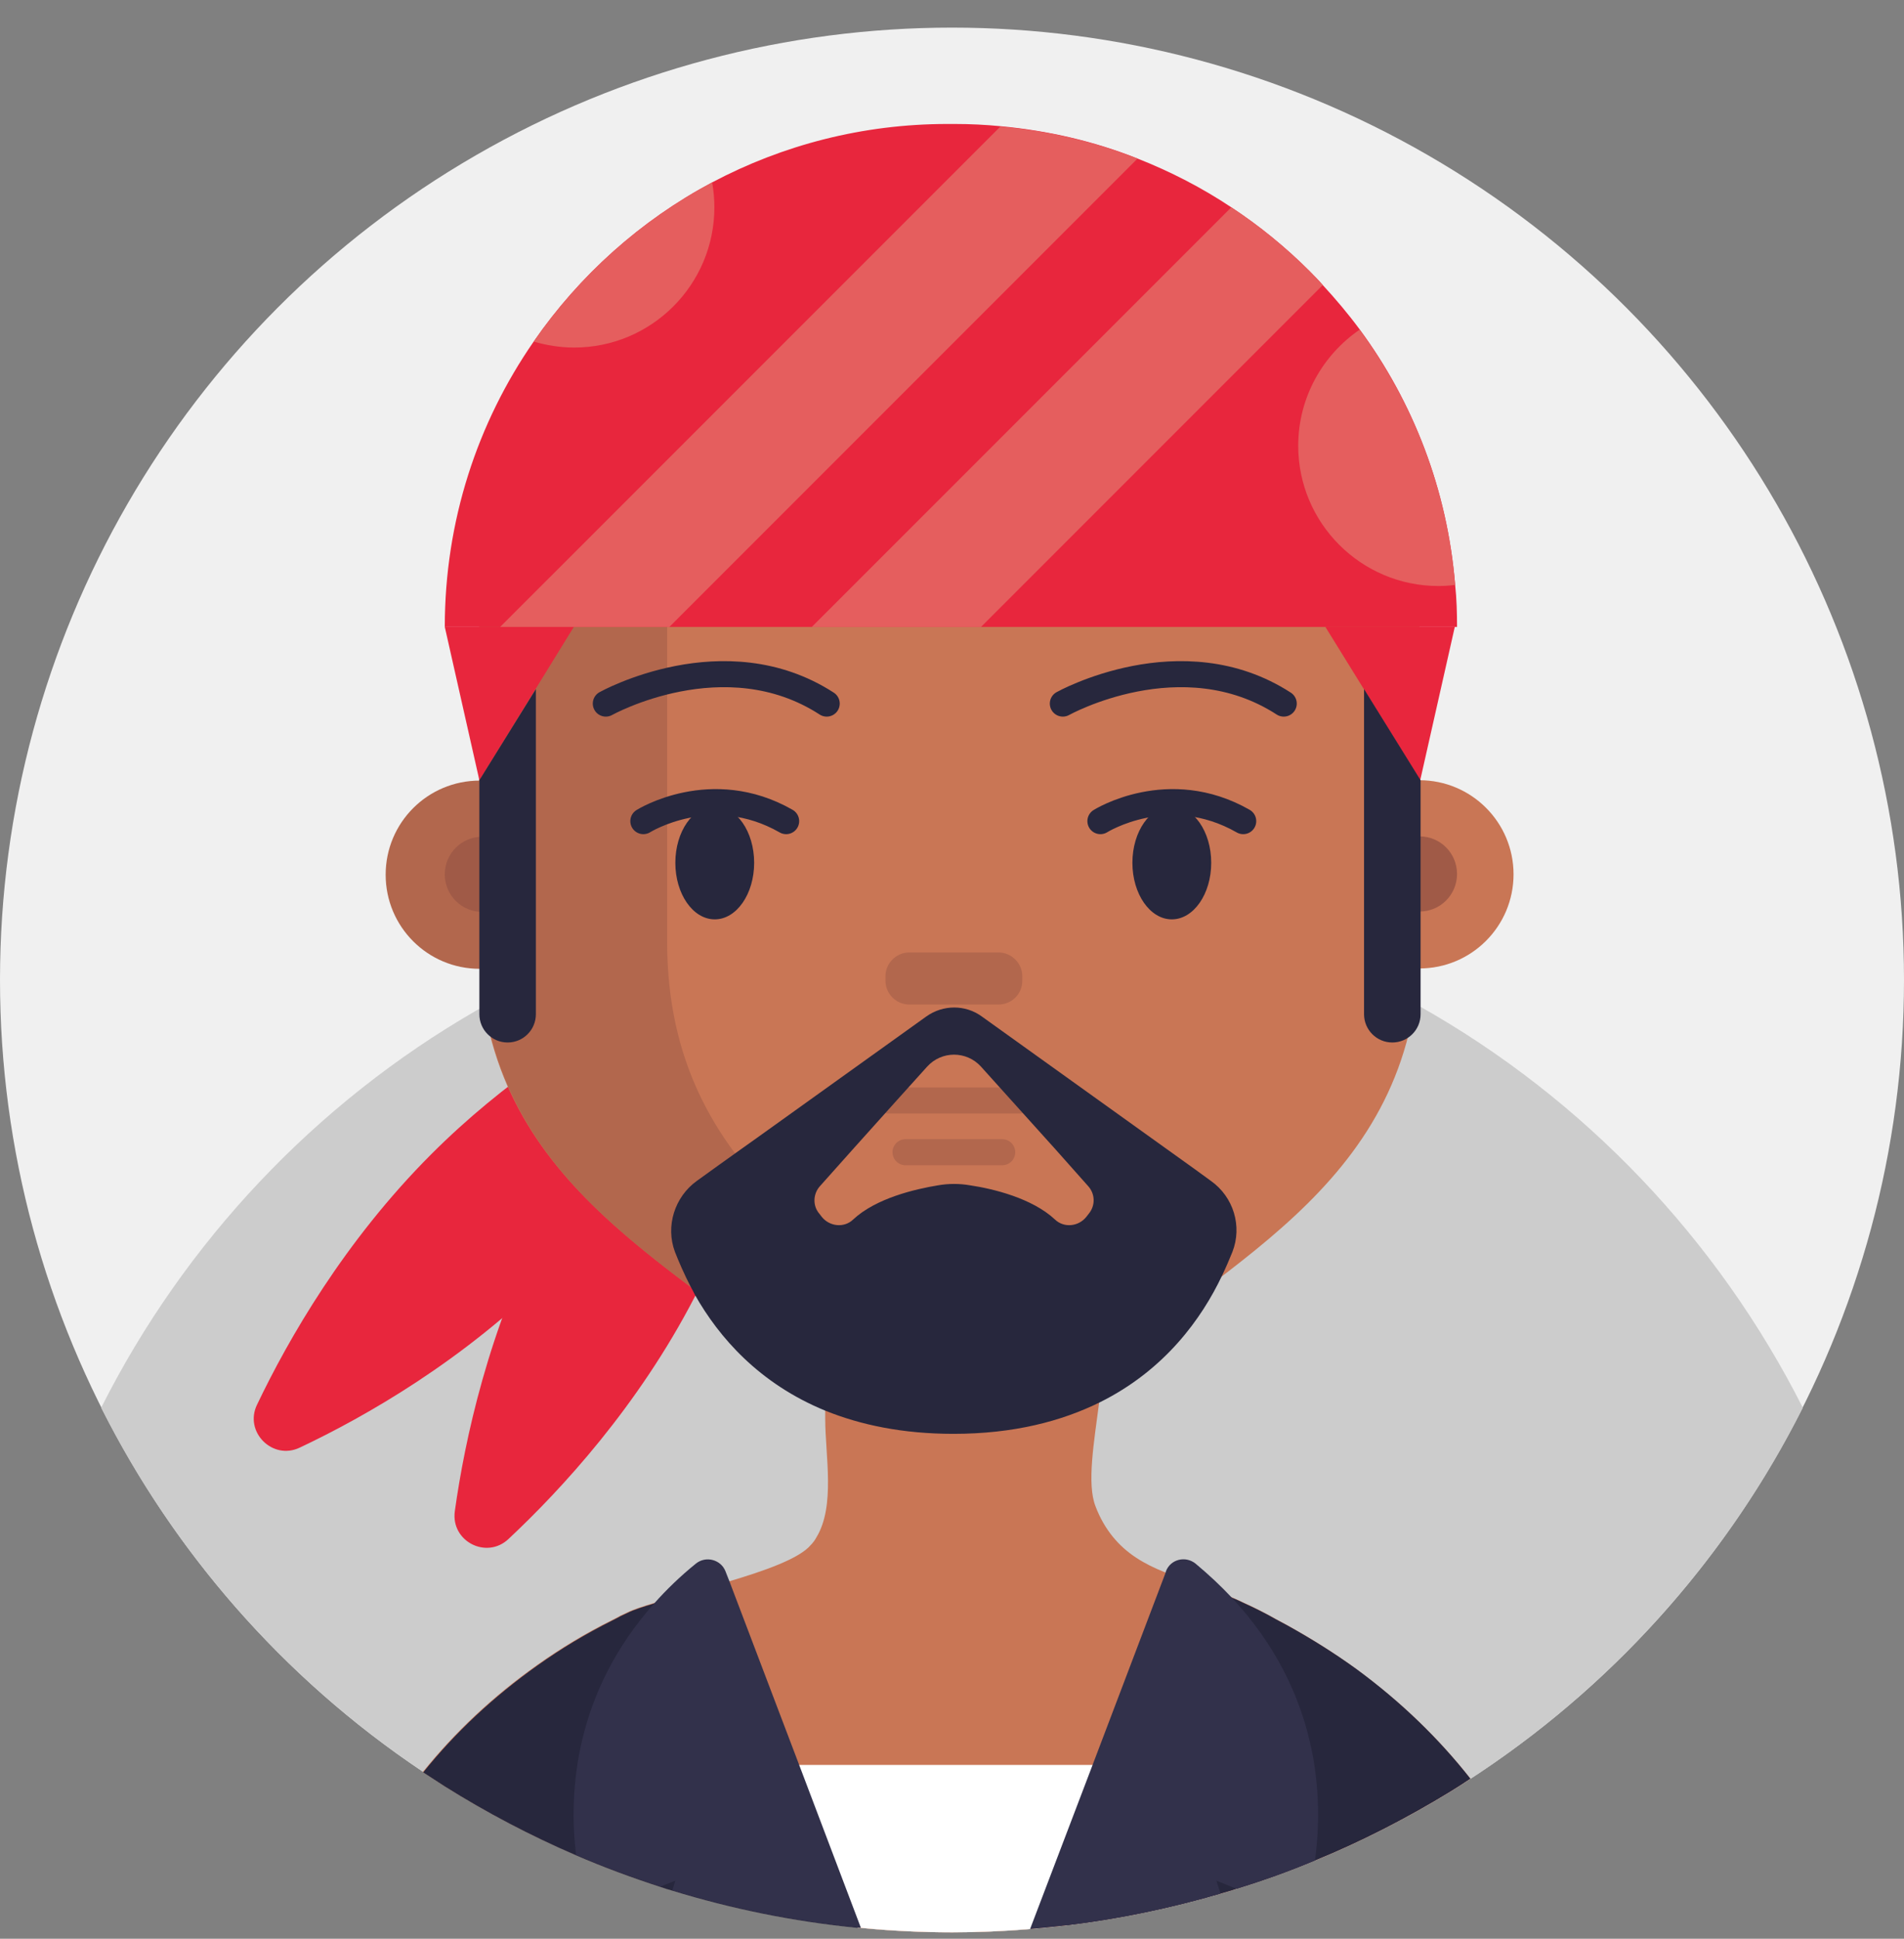 <?xml version="1.0" encoding="UTF-8"?>
<svg width="56px" height="57px" viewBox="0 0 56 57" version="1.1" xmlns="http://www.w3.org/2000/svg" xmlns:xlink="http://www.w3.org/1999/xlink">
    <rect x="0" y="0" width="56" height="57" fill="#808080" stroke="none"/>
    <title>AC093077-ECB4-48E9-AD2C-4CC5C0741269</title>
    <g id="Page-1" stroke="none" stroke-width="1" fill="none" fill-rule="evenodd">
        <g id="Cricbaba-Profile-Menu---Account-setting-1.02" transform="translate(-750, -565)">
            <g id="avatars-men" transform="translate(494, 374)">
                <g id="Avatar-Users-Cricbaba-GREY_40" transform="translate(256, 191.812)">
                    <circle id="XMLID_2471_" fill="#F0F0F0" fill-rule="nonzero" cx="28" cy="28" r="28"></circle>
                    <g id="XMLID_00000111891181375365826800000001802093251361318835_" transform="translate(2.975, 2.833)">
                        <path d="M50.05,37.745 C47.862,42.098 44.559,45.795 40.534,48.486 C40.447,48.541 40.37,48.595 40.283,48.65 C40.086,48.781 39.9,48.902 39.703,49.022 C38.434,49.798 37.1,50.487 35.711,51.056 C34.956,51.373 34.191,51.647 33.403,51.888 C33.25,51.942 33.086,51.986 32.933,52.03 C31.478,52.456 29.969,52.773 28.427,52.959 C28.066,53.003 27.705,53.036 27.344,53.069 L27.333,53.069 C26.567,53.134 25.802,53.167 25.025,53.167 C24.128,53.167 23.231,53.123 22.345,53.036 C22.312,53.036 22.28,53.036 22.247,53.025 C20.366,52.839 18.55,52.467 16.8,51.931 C16.68,51.898 16.57,51.866 16.45,51.822 C15.608,51.548 14.777,51.242 13.967,50.892 C12.622,50.312 11.331,49.634 10.095,48.858 C9.887,48.727 9.68,48.584 9.472,48.453 C9.461,48.442 9.439,48.431 9.428,48.42 C5.447,45.752 2.177,42.066 0,37.745 C2.461,32.856 6.311,28.788 11.036,26.064 C11.058,26.053 11.091,26.031 11.123,26.02 C11.178,25.988 11.222,25.966 11.277,25.933 C11.277,25.933 11.277,25.933 11.277,25.933 C11.769,25.659 12.272,25.397 12.786,25.145 C13.956,24.577 15.181,24.084 16.428,23.68 C16.505,23.658 16.57,23.636 16.647,23.614 C16.811,23.559 16.975,23.516 17.139,23.461 C17.314,23.406 17.5,23.352 17.686,23.308 C17.817,23.275 17.959,23.231 18.091,23.198 C18.32,23.144 18.55,23.089 18.769,23.034 C19.206,22.936 19.655,22.848 20.092,22.761 C20.245,22.739 20.398,22.706 20.552,22.684 C20.628,22.673 20.694,22.663 20.759,22.652 C21.503,22.542 22.258,22.455 23.023,22.4 C23.68,22.356 24.347,22.334 25.014,22.334 C25.823,22.334 26.622,22.367 27.42,22.433 C28.459,22.52 29.477,22.663 30.472,22.859 C30.538,22.87 30.592,22.881 30.658,22.892 C31.106,22.98 31.566,23.089 32.003,23.198 C32.353,23.286 32.703,23.384 33.053,23.494 C34.464,23.92 35.831,24.445 37.133,25.08 C37.636,25.32 38.139,25.583 38.631,25.856 C38.686,25.889 38.741,25.911 38.784,25.944 C43.619,28.667 47.545,32.791 50.05,37.745 Z" id="XMLID_00000160896788027266544830000017068821682595827343_" fill="#CCCCCC" fill-rule="nonzero"></path>
                        <g id="XMLID_00000112599294017025804360000009888417928604065424_" transform="translate(4.488, 0)">
                            <path d="M12.969,34.486 C11.306,37.702 9.042,40.152 7.489,41.606 C6.844,42.208 5.794,41.672 5.914,40.786 C6.209,38.675 6.909,35.416 8.572,32.2 C11.372,26.797 15.834,23.57 15.834,23.57 C15.834,23.57 15.769,29.083 12.969,34.486 Z" id="XMLID_00000145029802829202008490000004579068857140611752_" fill="#E8263D" fill-rule="nonzero"></path>
                            <path d="M8.736,33.797 C6.177,36.356 3.278,38.008 1.353,38.916 C0.555,39.298 -0.288,38.456 0.095,37.658 C1.014,35.733 2.666,32.845 5.225,30.286 C9.523,25.988 14.762,24.259 14.762,24.259 C14.762,24.259 13.045,29.498 8.736,33.797 Z" id="XMLID_00000183941832747486815120000003870506317214698394_" fill="#E8263D" fill-rule="nonzero"></path>
                            <path d="M35.784,48.65 C35.587,48.781 35.402,48.902 35.205,49.022 C33.936,49.798 32.602,50.487 31.212,51.056 C30.458,51.373 29.692,51.647 28.905,51.888 C28.752,51.942 28.587,51.986 28.434,52.03 C26.98,52.456 25.47,52.773 23.928,52.959 C23.567,53.003 23.206,53.036 22.845,53.069 L22.834,53.069 C22.069,53.134 21.303,53.167 20.527,53.167 C19.63,53.167 18.733,53.123 17.847,53.036 C17.814,53.036 17.781,53.036 17.748,53.025 C15.867,52.839 14.052,52.467 12.302,51.931 C12.181,51.898 12.072,51.866 11.952,51.822 C11.109,51.548 10.278,51.242 9.469,50.892 C8.123,50.312 6.833,49.634 5.597,48.858 C5.389,48.727 5.181,48.584 4.973,48.453 C5.914,47.283 7.03,46.233 8.342,45.303 C9.02,44.822 9.742,44.384 10.53,43.991 C10.617,43.947 10.705,43.903 10.781,43.859 C10.847,43.827 10.923,43.794 10.989,43.761 C11.164,43.673 11.437,43.586 11.766,43.487 C12.302,43.323 12.991,43.138 13.68,42.941 C13.778,42.908 13.877,42.886 13.964,42.853 C15.036,42.536 16.053,42.175 16.381,41.781 C16.447,41.716 16.502,41.639 16.545,41.562 C17.114,40.633 16.808,39.156 16.808,38.062 C16.808,37.975 16.808,37.898 16.808,37.811 C16.808,37.614 16.808,37.428 16.797,37.264 L16.797,37.264 C16.731,34.891 16.48,35.623 18.525,34.934 C18.623,34.902 18.875,34.869 19.236,34.825 C19.236,34.825 19.236,34.825 19.236,34.825 C20.789,34.672 24.234,34.541 24.65,34.934 C24.967,35.23 25.022,35.82 24.978,36.52 C24.978,36.52 24.978,36.52 24.978,36.52 C24.956,36.848 24.923,37.198 24.869,37.559 C24.716,38.741 24.497,39.987 24.759,40.644 C24.891,40.994 25.066,41.289 25.262,41.53 C25.667,42.033 26.192,42.339 26.794,42.58 C27.253,42.766 27.767,42.93 28.314,43.138 C28.456,43.192 28.598,43.247 28.752,43.312 C28.861,43.356 28.959,43.4 29.069,43.455 C29.408,43.608 29.736,43.772 30.042,43.947 C30.141,44.002 30.25,44.056 30.348,44.111 C31.081,44.516 31.759,44.942 32.394,45.402 C33.739,46.386 34.855,47.469 35.784,48.65 Z" id="XMLID_00000178903144597613733730000015840831678874703247_" fill="#C97655" fill-rule="nonzero"></path>
                            <path d="M34.286,14.634 L34.286,24.041 C34.286,31.052 28.708,33.305 24.628,36.87 C22.211,38.992 18.711,38.992 16.283,36.87 C12.214,33.305 6.625,31.052 6.625,24.041 L6.625,14.634 C6.625,10.325 8.637,6.497 11.722,4.178 C13.691,2.691 16.108,1.816 18.711,1.816 L22.211,1.816 C24.814,1.816 27.22,2.691 29.2,4.178 C32.284,6.497 34.286,10.314 34.286,14.634 Z" id="XMLID_00000053527210639769896880000012252987734210986646_" fill="#C97655" fill-rule="nonzero"></path>
                            <path d="M12.159,24.041 L12.159,14.634 C12.159,7.919 17.027,2.406 23.228,1.87 C22.9,1.837 22.561,1.827 22.222,1.827 L18.722,1.827 C12.05,1.827 6.647,7.569 6.647,14.645 L6.647,19.305 C5.116,19.305 3.88,20.541 3.88,22.072 C3.88,23.603 5.116,24.839 6.647,24.839 C6.658,24.839 6.669,24.839 6.669,24.839 C7.073,31.248 12.378,33.458 16.294,36.881 C18.273,38.62 20.986,38.938 23.228,37.822 C22.725,37.581 22.255,37.264 21.817,36.881 C17.737,33.305 12.159,31.052 12.159,24.041 Z" id="XMLID_00000164489924380298870240000010561460523795123888_" fill="#B2674D" fill-rule="nonzero"></path>
                            <circle id="XMLID_00000011017263232059058980000008930265877125863818_" fill="#C97655" fill-rule="nonzero" cx="34.286" cy="22.061" r="2.767"></circle>
                            <path d="M10.355,17.041 C10.355,17.041 13.844,15.094 16.852,17.041" id="XMLID_00000043414915337171649940000013063404441028034719_" stroke="#27273D" stroke-width="0.766" stroke-linecap="round"></path>
                            <path d="M23.797,17.041 C23.797,17.041 27.286,15.094 30.294,17.041" id="XMLID_00000058585987786131324270000009766699273606252473_" stroke="#27273D" stroke-width="0.766" stroke-linecap="round"></path>
                            <path d="M21.905,25.889 L19.28,25.889 C18.897,25.889 18.58,25.572 18.58,25.189 L18.58,25.058 C18.58,24.675 18.897,24.358 19.28,24.358 L21.905,24.358 C22.287,24.358 22.605,24.675 22.605,25.058 L22.605,25.189 C22.605,25.583 22.287,25.889 21.905,25.889 Z" id="XMLID_00000182523847730772976980000002669190048227733692_" fill="#B2674D" fill-rule="nonzero"></path>
                            <path d="M6.723,20.956 C6.111,20.956 5.619,21.448 5.619,22.061 C5.619,22.673 6.111,23.166 6.723,23.166 L6.723,20.956 Z" id="XMLID_00000149380013117556460200000017528475930419525272_" fill="#A05A47" fill-rule="nonzero"></path>
                            <path d="M34.286,23.155 C34.898,23.155 35.391,22.663 35.391,22.05 C35.391,21.438 34.898,20.945 34.286,20.945 L34.286,23.155 Z" id="XMLID_00000161625786879204315480000000572469806251775874_" fill="#A05A47" fill-rule="nonzero"></path>
                            <ellipse id="XMLID_00000067217304522755264720000012238120638096250289_" fill="#27273D" fill-rule="nonzero" cx="13.559" cy="21.722" rx="1.159" ry="1.663"></ellipse>
                            <ellipse id="XMLID_00000006685638995941876090000011726100942621011120_" fill="#27273D" fill-rule="nonzero" cx="27.002" cy="21.722" rx="1.159" ry="1.663"></ellipse>
                            <path d="M11.459,20.497 C11.459,20.497 13.461,19.239 15.659,20.497" id="XMLID_00000155146326690263495960000017834418077183098759_" stroke="#27273D" stroke-width="0.766" stroke-linecap="round"></path>
                            <path d="M24.902,20.497 C24.902,20.497 26.903,19.239 29.102,20.497" id="XMLID_00000001629440964300162920000008400519529568138650_" stroke="#27273D" stroke-width="0.766" stroke-linecap="round"></path>
                            <g id="XMLID_00000072275128162289900280000001791472853130840238_" transform="translate(18.667, 28.656)" stroke="#B2674D" stroke-linecap="round" stroke-width="0.766">
                                <line x1="0" y1="0.055" x2="3.861" y2="0.055" id="XMLID_00000039126150010264017680000013739361054043807396_"></line>
                                <line x1="0.503" y1="1.575" x2="3.347" y2="1.575" id="XMLID_00000084511936518360792690000014827680722955236786_"></line>
                            </g>
                            <path d="M35.391,14.787 L5.619,14.787 C5.619,11.67 6.581,8.783 8.233,6.398 C9.578,4.452 11.383,2.833 13.483,1.717 C15.55,0.623 17.902,0 20.406,0 L20.614,0 C21.073,0 21.522,0.022 21.97,0.066 C23.381,0.197 24.737,0.514 25.995,1.017 C26.969,1.4 27.898,1.881 28.752,2.45 C29.583,2.997 30.359,3.631 31.059,4.331 C31.191,4.463 31.322,4.594 31.442,4.736 C31.825,5.152 32.186,5.578 32.525,6.037 C34.1,8.17 35.106,10.752 35.336,13.552 C35.38,13.967 35.391,14.372 35.391,14.787 Z" id="XMLID_00000173875627128257228700000009343710218472675464_" fill="#E8263D" fill-rule="nonzero"></path>
                            <polygon id="XMLID_00000078011039697892941340000013214330973451197829_" fill="#E8263D" fill-rule="nonzero" points="9.414 14.787 6.636 19.294 5.619 14.787"></polygon>
                            <polygon id="XMLID_00000013195165234585945590000005886462206800826535_" fill="#E8263D" fill-rule="nonzero" points="31.519 14.787 34.308 19.294 35.325 14.787"></polygon>
                            <path d="M25.995,1.017 L12.225,14.787 L7.248,14.787 L21.959,0.077 C23.37,0.197 24.727,0.525 25.995,1.017 Z" id="XMLID_00000116954691227001041830000001449977574405330604_" fill="#E55E5E" fill-rule="nonzero"></path>
                            <path d="M31.442,4.736 L21.391,14.787 L16.414,14.787 L28.752,2.45 C29.583,2.997 30.359,3.631 31.059,4.331 C31.191,4.473 31.322,4.605 31.442,4.736 Z" id="XMLID_00000147904346015043295380000011712259019350992300_" fill="#E55E5E" fill-rule="nonzero"></path>
                            <path d="M13.548,2.45 C13.548,4.725 11.7,6.573 9.425,6.573 C9.009,6.573 8.616,6.508 8.233,6.398 C9.578,4.452 11.383,2.833 13.483,1.717 C13.527,1.969 13.548,2.209 13.548,2.45 Z" id="XMLID_00000088850674004393707740000013687342158080204195_" fill="#E55E5E" fill-rule="nonzero"></path>
                            <path d="M35.336,13.552 C35.172,13.573 35.008,13.584 34.844,13.584 C32.569,13.584 30.72,11.736 30.72,9.461 C30.72,8.039 31.442,6.792 32.525,6.048 C34.1,8.181 35.106,10.752 35.336,13.552 Z" id="XMLID_00000171000969649352973560000009144386500283815076_" fill="#E55E5E" fill-rule="nonzero"></path>
                            <path d="M28.15,31.073 L27.669,30.723 L21.412,26.239 C20.931,25.889 20.275,25.889 19.783,26.239 L14.806,29.805 L14.806,29.805 L14.161,30.264 L13.702,30.592 L13.034,31.073 C12.378,31.544 12.105,32.408 12.389,33.163 C12.509,33.469 12.662,33.819 12.848,34.18 L12.848,34.18 C12.892,34.256 12.936,34.344 12.98,34.431 C12.98,34.431 12.98,34.431 12.98,34.431 C13.68,35.667 14.861,37.034 16.819,37.833 C17.847,38.248 19.083,38.511 20.581,38.511 C22.353,38.511 23.764,38.139 24.891,37.581 C26.805,36.63 27.887,35.109 28.478,33.862 L28.478,33.862 C28.478,33.862 28.478,33.862 28.478,33.862 C28.598,33.611 28.697,33.381 28.784,33.163 C29.08,32.408 28.817,31.544 28.15,31.073 Z M16.655,31.227 L17.661,30.1 L18.908,28.711 L18.908,28.711 L19.805,27.716 C20.231,27.245 20.964,27.245 21.391,27.716 L22.287,28.711 L22.287,28.711 L23.578,30.144 L24.541,31.227 C24.748,31.456 24.759,31.795 24.562,32.036 L24.486,32.134 C24.256,32.419 23.83,32.462 23.567,32.211 C22.889,31.577 21.73,31.303 21.073,31.205 C20.756,31.15 20.439,31.15 20.122,31.205 C19.466,31.314 18.306,31.577 17.628,32.211 C17.366,32.462 16.939,32.419 16.709,32.134 L16.633,32.036 C16.436,31.806 16.447,31.456 16.655,31.227 Z" id="XMLID_00000045610073712749978180000007753607126932803229_" fill="#27273D" fill-rule="nonzero"></path>
                            <path d="M8.298,16.614 L8.298,26.173 C8.298,26.633 7.927,27.005 7.467,27.005 L7.467,27.005 C7.008,27.005 6.636,26.633 6.636,26.173 L6.636,19.294 L8.298,16.614 Z" id="XMLID_00000150819454580379369230000001819424031304302768_" fill="#27273D" fill-rule="nonzero"></path>
                            <path d="M32.656,16.614 L32.656,26.173 C32.656,26.633 33.028,27.005 33.487,27.005 L33.487,27.005 C33.947,27.005 34.319,26.633 34.319,26.173 L34.319,19.294 L32.656,16.614 Z" id="XMLID_00000094576954832600590480000018058668605942202266_" fill="#27273D" fill-rule="nonzero"></path>
                            <path d="M17.442,52.237 L17.759,53.036 C15.878,52.85 14.062,52.478 12.312,51.942 C12.192,51.909 12.083,51.877 11.962,51.833 C11.12,51.559 10.289,51.253 9.48,50.903 C8.134,50.323 6.844,49.645 5.608,48.869 C5.4,48.737 5.192,48.595 4.984,48.464 C5.925,47.294 7.041,46.244 8.353,45.314 C9.031,44.833 9.753,44.395 10.541,44.002 C10.628,43.958 10.716,43.914 10.792,43.87 C10.858,43.837 10.934,43.805 11,43.772 C11.175,43.684 11.448,43.597 11.777,43.498 C12.312,43.334 13.002,43.148 13.691,42.952 L15.834,48.245 L17.442,52.237 Z" id="XMLID_00000154407538885504489790000000291629615962900878_" fill="#27273D" fill-rule="nonzero"></path>
                            <path d="M35.784,48.65 C35.587,48.781 35.402,48.902 35.205,49.022 C33.936,49.798 32.602,50.487 31.212,51.056 C30.458,51.373 29.692,51.647 28.905,51.888 C28.752,51.942 28.587,51.986 28.434,52.03 C26.98,52.456 25.47,52.773 23.928,52.959 L25.995,48.595 L28.347,43.159 C28.489,43.214 28.631,43.269 28.784,43.334 C28.894,43.378 28.992,43.422 29.102,43.477 C29.441,43.63 29.769,43.794 30.075,43.969 C30.173,44.023 30.283,44.078 30.381,44.133 C31.114,44.538 31.792,44.964 32.427,45.423 C33.739,46.386 34.855,47.469 35.784,48.65 Z" id="XMLID_00000083049807834468916290000017849965153175806342_" fill="#27273D" fill-rule="nonzero"></path>
                            <path d="M24.694,48.245 L22.856,53.069 L22.845,53.069 C22.08,53.134 21.314,53.167 20.537,53.167 C19.641,53.167 18.744,53.123 17.858,53.036 C17.825,53.036 17.792,53.036 17.759,53.025 L17.442,52.227 L15.834,48.245 L24.694,48.245 Z" id="XMLID_00000001649791281268695590000011398192915982376637_" fill="#FFFFFF" fill-rule="nonzero"></path>
                            <path d="M17.858,53.036 C17.825,53.036 17.792,53.036 17.759,53.025 C15.878,52.839 14.062,52.467 12.312,51.931 L12.4,51.647 L11.962,51.822 C11.12,51.548 10.289,51.242 9.48,50.892 C9.261,49.077 9.414,46.145 11.787,43.487 C12.137,43.094 12.542,42.7 13.002,42.328 C13.297,42.087 13.745,42.208 13.877,42.558 L13.997,42.864 L16.042,48.245 L17.858,53.036 Z" id="XMLID_00000070081429385107610080000009124994488581544863_" fill="#32314B" fill-rule="nonzero"></path>
                            <path d="M31.212,51.056 C30.458,51.373 29.692,51.647 28.905,51.888 L28.314,51.647 L28.434,52.03 C26.98,52.456 25.47,52.773 23.928,52.959 C23.567,53.003 23.206,53.036 22.845,53.069 L22.834,53.069 L24.672,48.245 L26.816,42.602 L26.827,42.558 C26.958,42.197 27.406,42.087 27.702,42.328 C28.095,42.656 28.445,42.984 28.762,43.323 C31.366,46.112 31.464,49.219 31.212,51.056 Z" id="XMLID_00000172416658180487373490000005453975685999318921_" fill="#32314B" fill-rule="nonzero"></path>
                        </g>
                    </g>
                </g>
            </g>
        </g>
    </g>
</svg>
